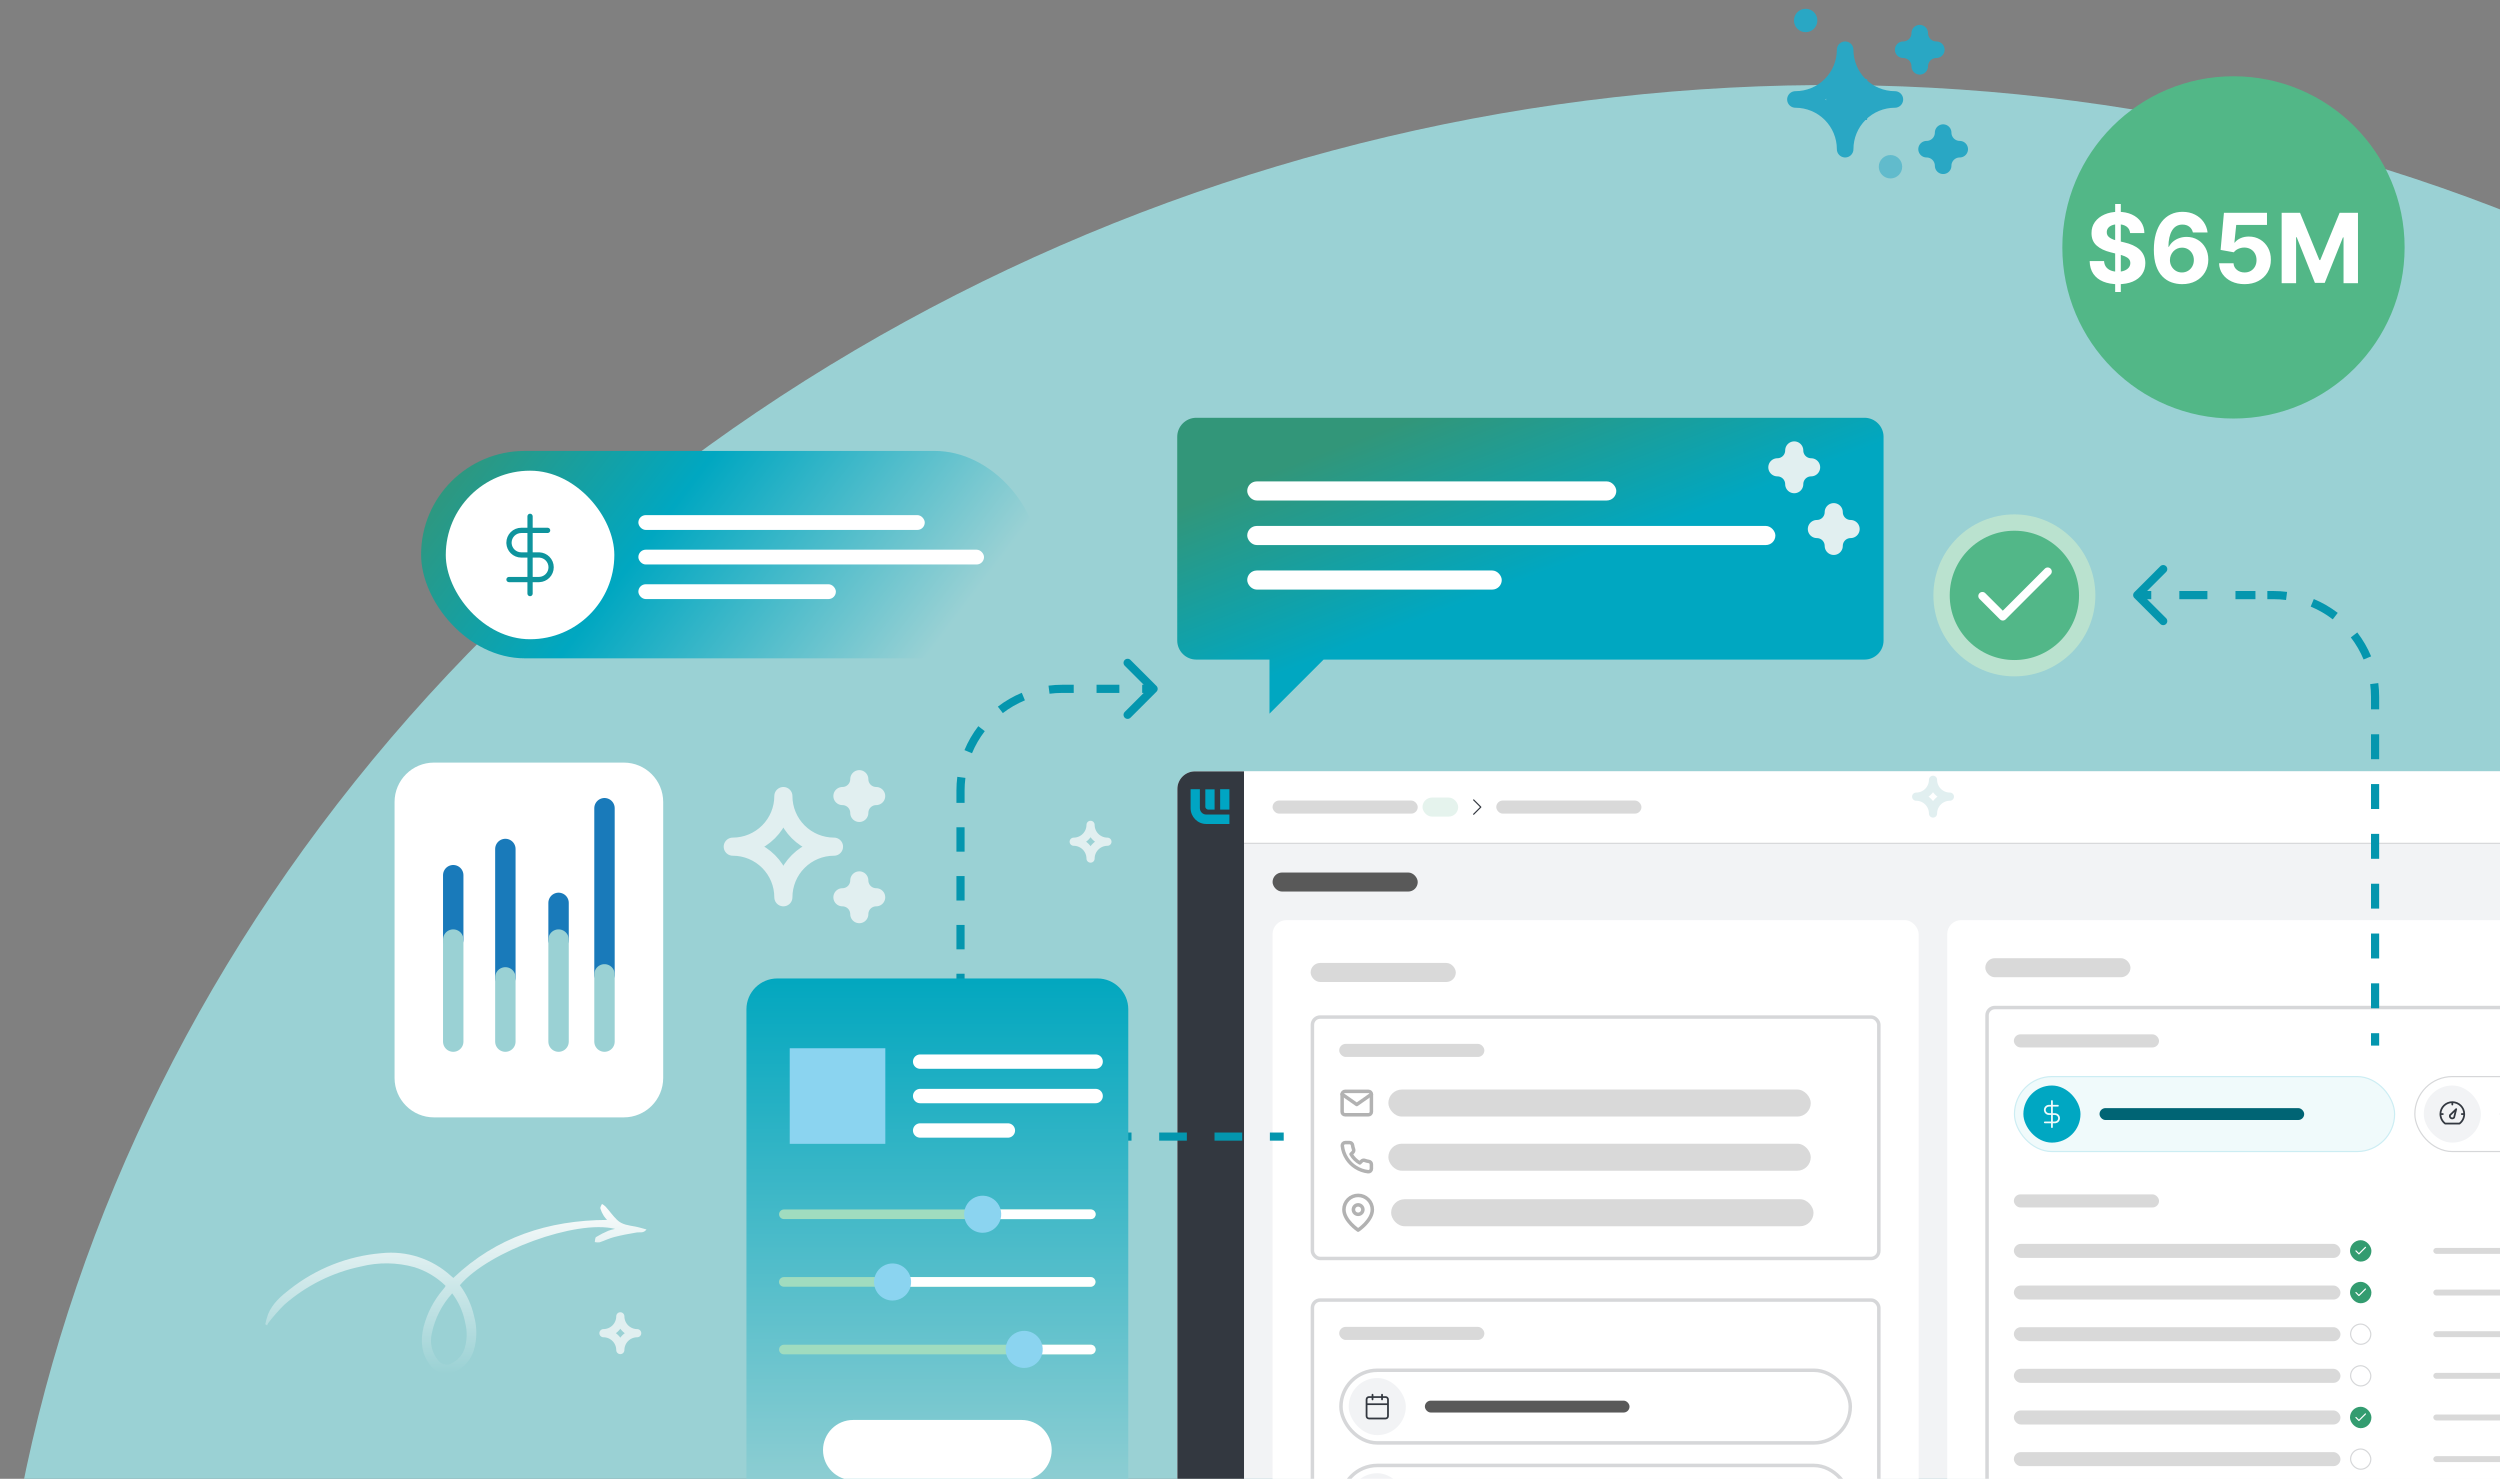 <svg width="754" height="446" viewBox="0 0 754 446" fill="none" xmlns="http://www.w3.org/2000/svg">
<rect x="0" y="0" width="754" height="446" fill="#808080" stroke="none"/>
<g clip-path="url(#clip0_235_2383)">
<ellipse cx="531.815" cy="521.239" rx="536.336" ry="493.214" transform="rotate(-13.276 531.815 521.239)" fill="#9AD1D4"/>
<g clip-path="url(#clip1_235_2383)">
<rect x="355.098" y="232.65" width="516.765" height="322.978" rx="5.295" fill="#F2F3F5"/>
<rect width="20.096" height="326.949" transform="translate(355.098 232.649)" fill="#333840"/>
<g clip-path="url(#clip2_235_2383)">
<path d="M363.525 243.367V238.056H366.32V244.174H364.819H364.382C363.988 244.169 363.525 243.773 363.525 243.367Z" fill="#00A5C3"/>
<path d="M370.792 238.013H367.997V244.169H370.792V238.013Z" fill="#00A5C3"/>
<path d="M368.998 248.51H367.997H363.77C361.193 248.51 359.085 246.358 359.085 243.741V238.013H361.88V243.73C361.88 244.787 362.737 245.665 363.781 245.665H364.819H367.965H370.792V248.51H368.998Z" fill="#00A5C3"/>
</g>
<rect x="383.807" y="263.152" width="43.782" height="5.742" rx="2.871" fill="#595959"/>
<rect x="383.807" y="277.507" width="194.864" height="423.263" rx="4.215" fill="white"/>
<rect x="395.291" y="290.426" width="43.782" height="5.742" rx="2.871" fill="#D9D9D9"/>
<rect x="395.82" y="306.745" width="170.837" height="72.811" rx="2.341" fill="white"/>
<rect x="395.82" y="306.745" width="170.837" height="72.811" rx="2.341" stroke="#D6D7D9" stroke-width="1.059"/>
<rect x="403.903" y="314.829" width="43.782" height="3.948" rx="1.974" fill="#D9D9D9"/>
<g clip-path="url(#clip3_235_2383)">
<path d="M405.668 329.154H412.728C413.213 329.154 413.61 329.551 413.61 330.036V335.331C413.61 335.816 413.213 336.213 412.728 336.213H405.668C405.183 336.213 404.786 335.816 404.786 335.331V330.036C404.786 329.551 405.183 329.154 405.668 329.154Z" stroke="#B2B2B2" stroke-width="1.059" stroke-linecap="round" stroke-linejoin="round"/>
<path d="M413.61 330.033L409.198 333.121L404.786 330.033" stroke="#B2B2B2" stroke-width="1.059" stroke-linecap="round" stroke-linejoin="round"/>
</g>
<rect x="418.729" y="328.609" width="127.397" height="8.148" rx="4.074" fill="#D9D9D9"/>
<g clip-path="url(#clip4_235_2383)">
<path d="M413.61 351.185V352.509C413.61 352.632 413.585 352.754 413.536 352.866C413.486 352.979 413.414 353.08 413.324 353.163C413.233 353.246 413.126 353.309 413.01 353.349C412.893 353.388 412.77 353.403 412.648 353.392C411.29 353.244 409.986 352.78 408.84 352.037C407.774 351.36 406.87 350.456 406.192 349.39C405.447 348.239 404.983 346.928 404.838 345.564C404.827 345.442 404.841 345.319 404.881 345.203C404.92 345.087 404.982 344.98 405.065 344.89C405.148 344.799 405.248 344.727 405.36 344.678C405.472 344.628 405.593 344.602 405.716 344.602H407.04C407.254 344.6 407.461 344.676 407.624 344.816C407.786 344.955 407.892 345.149 407.922 345.361C407.978 345.785 408.082 346.201 408.231 346.601C408.29 346.759 408.303 346.931 408.268 347.096C408.233 347.261 408.151 347.412 408.032 347.532L407.472 348.092C408.1 349.197 409.015 350.112 410.119 350.74L410.68 350.179C410.8 350.061 410.951 349.979 411.116 349.944C411.281 349.909 411.453 349.922 411.611 349.981C412.011 350.13 412.427 350.234 412.851 350.29C413.065 350.32 413.261 350.428 413.401 350.593C413.541 350.758 413.615 350.969 413.61 351.185Z" stroke="#B2B2B2" stroke-width="1.059" stroke-linecap="round" stroke-linejoin="round"/>
</g>
<rect x="418.729" y="344.941" width="127.397" height="8.148" rx="4.074" fill="#D9D9D9"/>
<g clip-path="url(#clip5_235_2383)">
<path d="M413.896 364.812C413.896 368.143 409.613 370.998 409.613 370.998C409.613 370.998 405.33 368.143 405.33 364.812C405.33 363.676 405.782 362.586 406.585 361.783C407.388 360.98 408.478 360.529 409.613 360.529C410.749 360.529 411.839 360.98 412.642 361.783C413.445 362.586 413.896 363.676 413.896 364.812Z" stroke="#B2B2B2" stroke-width="1.071" stroke-linecap="round" stroke-linejoin="round"/>
<path d="M409.614 366.238C410.402 366.238 411.041 365.599 411.041 364.811C411.041 364.022 410.402 363.383 409.614 363.383C408.825 363.383 408.186 364.022 408.186 364.811C408.186 365.599 408.825 366.238 409.614 366.238Z" stroke="#B2B2B2" stroke-width="1.071" stroke-linecap="round" stroke-linejoin="round"/>
</g>
<rect x="419.56" y="361.688" width="127.397" height="8.148" rx="4.074" fill="#D9D9D9"/>
<rect x="395.82" y="392.099" width="170.837" height="296.658" rx="2.341" fill="white"/>
<rect x="395.82" y="392.099" width="170.837" height="296.658" rx="2.341" stroke="#D6D7D9" stroke-width="1.059"/>
<rect x="403.903" y="400.182" width="43.782" height="3.948" rx="1.974" fill="#D9D9D9"/>
<rect x="404.433" y="413.272" width="153.612" height="21.908" rx="10.954" stroke="#D6D7D9" stroke-width="1.059"/>
<rect x="406.774" y="415.613" width="17.226" height="17.226" rx="8.613" fill="#F2F3F5"/>
<g clip-path="url(#clip6_235_2383)">
<path d="M416.823 420.368C416.971 420.368 417.092 420.489 417.092 420.637V421.086H417.9C418.445 421.086 418.886 421.528 418.886 422.073V427.097C418.886 427.642 418.444 428.083 417.9 428.084H412.875C412.331 428.084 411.889 427.642 411.888 427.097V422.073C411.888 421.528 412.33 421.086 412.875 421.086H413.682V420.637C413.682 420.489 413.803 420.368 413.952 420.368C414.1 420.368 414.221 420.489 414.221 420.637V421.086H416.553V420.637C416.553 420.489 416.674 420.368 416.823 420.368ZM412.427 423.778V427.097C412.428 427.345 412.628 427.546 412.875 427.546H417.9C418.147 427.545 418.348 427.345 418.348 427.097V423.778H412.427ZM412.875 421.625C412.628 421.625 412.427 421.825 412.427 422.073V423.239H418.348V422.073C418.348 421.825 418.147 421.625 417.9 421.625H417.092V422.073C417.092 422.221 416.971 422.342 416.823 422.343C416.674 422.343 416.553 422.222 416.553 422.073V421.625H414.221V422.073C414.221 422.222 414.1 422.343 413.952 422.343C413.803 422.343 413.682 422.221 413.682 422.073V421.625H412.875Z" fill="#333840"/>
</g>
<rect x="429.742" y="422.432" width="61.725" height="3.589" rx="1.794" fill="#595959"/>
<rect x="404.433" y="441.981" width="153.612" height="21.908" rx="10.954" stroke="#D6D7D9" stroke-width="1.059"/>
<rect x="406.774" y="444.322" width="17.226" height="17.226" rx="8.613" fill="#F2F3F5"/>
<rect x="587.283" y="277.507" width="275.967" height="538.507" rx="4.215" fill="white"/>
<rect x="598.767" y="288.99" width="43.782" height="5.742" rx="2.871" fill="#D9D9D9"/>
<rect x="599.296" y="303.874" width="251.941" height="258.759" rx="2.341" fill="white"/>
<rect x="599.296" y="303.874" width="251.941" height="258.759" rx="2.341" stroke="#D6D7D9" stroke-width="1.059"/>
<rect x="607.38" y="311.958" width="43.782" height="3.948" rx="1.974" fill="#D9D9D9"/>
<rect x="607.559" y="324.697" width="114.657" height="22.608" rx="11.304" fill="#F0FAFB"/>
<rect x="607.559" y="324.697" width="114.657" height="22.608" rx="11.304" stroke="#CCEDF3" stroke-width="0.359"/>
<rect x="610.25" y="327.389" width="17.226" height="17.226" rx="8.613" fill="#00A7C2"/>
<g clip-path="url(#clip7_235_2383)">
<path d="M618.863 331.785C619.011 331.785 619.132 331.906 619.132 332.054V333.22H620.658L620.712 333.226C620.835 333.252 620.927 333.36 620.927 333.49C620.927 333.62 620.835 333.728 620.712 333.754L620.658 333.759H619.132V335.733H619.761L619.912 335.74C620.261 335.775 620.589 335.929 620.839 336.179C621.125 336.465 621.286 336.854 621.286 337.258C621.285 337.663 621.125 338.051 620.839 338.337C620.589 338.587 620.261 338.741 619.912 338.776L619.761 338.783H619.132V339.95C619.132 340.098 619.011 340.218 618.863 340.218C618.715 340.218 618.594 340.098 618.593 339.95V338.783H616.71C616.562 338.783 616.441 338.663 616.441 338.514C616.441 338.366 616.562 338.245 616.71 338.245H618.593V336.271H617.966C617.562 336.271 617.174 336.11 616.888 335.825C616.638 335.575 616.484 335.246 616.449 334.897L616.441 334.746C616.441 334.341 616.602 333.954 616.888 333.668C617.174 333.382 617.562 333.22 617.966 333.22H618.593V332.054C618.593 331.906 618.714 331.785 618.863 331.785ZM619.132 338.245H619.761L619.858 338.24C620.084 338.217 620.297 338.118 620.458 337.956C620.643 337.771 620.747 337.52 620.748 337.258C620.748 336.997 620.643 336.745 620.458 336.56C620.297 336.398 620.084 336.298 619.858 336.276L619.761 336.271H619.132V338.245ZM617.966 333.759C617.705 333.759 617.454 333.863 617.269 334.048C617.084 334.233 616.98 334.484 616.98 334.746L616.985 334.843C617.007 335.069 617.107 335.282 617.269 335.444C617.454 335.629 617.705 335.733 617.966 335.733H618.593V333.759H617.966Z" fill="#F0FAFB"/>
</g>
<rect x="633.218" y="334.207" width="61.725" height="3.589" rx="1.794" fill="#006474"/>
<rect x="728.317" y="324.697" width="114.657" height="22.608" rx="11.304" stroke="#D6D7D9" stroke-width="0.359"/>
<rect x="731.009" y="327.389" width="17.226" height="17.226" rx="8.613" fill="#F2F3F5"/>
<g clip-path="url(#clip8_235_2383)">
<path d="M736.033 336.002C736.033 334.02 737.639 332.413 739.621 332.413M736.033 336.002C736.033 337.176 736.597 338.218 737.468 338.873H741.775C742.646 338.218 743.21 337.176 743.21 336.002M736.033 336.002H736.75M739.621 332.413C741.603 332.413 743.21 334.02 743.21 336.002M739.621 332.413V333.131M743.21 336.002H742.492M740.787 334.521L740.153 337.054L740.067 337.13C739.551 337.587 738.75 337.124 738.888 336.449L738.911 336.337L740.787 334.521Z" stroke="#333840" stroke-width="0.538" stroke-linecap="round" stroke-linejoin="round"/>
</g>
<rect x="753.976" y="334.207" width="55.983" height="3.589" rx="1.794" fill="#595959"/>
<rect x="607.38" y="360.225" width="43.782" height="3.948" rx="1.974" fill="#D9D9D9"/>
<rect x="607.38" y="375.153" width="98.508" height="4.236" rx="2.118" fill="#D9D9D9"/>
<rect x="708.759" y="374.041" width="6.46" height="6.46" rx="3.23" fill="#339C70"/>
<path fill-rule="evenodd" clip-rule="evenodd" d="M713.551 376.068C713.621 376.138 713.621 376.251 713.551 376.321L711.577 378.295C711.544 378.329 711.498 378.348 711.45 378.348C711.403 378.348 711.357 378.329 711.323 378.295L710.426 377.398C710.356 377.328 710.356 377.214 710.426 377.144C710.496 377.074 710.61 377.074 710.68 377.144L711.45 377.914L713.297 376.068C713.367 375.997 713.481 375.997 713.551 376.068Z" fill="white"/>
<rect x="607.38" y="387.713" width="98.508" height="4.236" rx="2.118" fill="#D9D9D9"/>
<rect x="708.759" y="386.601" width="6.46" height="6.46" rx="3.23" fill="#339C70"/>
<path fill-rule="evenodd" clip-rule="evenodd" d="M713.551 388.628C713.621 388.698 713.621 388.811 713.551 388.882L711.577 390.855C711.544 390.889 711.498 390.908 711.45 390.908C711.403 390.908 711.357 390.889 711.323 390.855L710.426 389.958C710.356 389.888 710.356 389.774 710.426 389.704C710.496 389.634 710.61 389.634 710.68 389.704L711.45 390.475L713.297 388.628C713.367 388.558 713.481 388.558 713.551 388.628Z" fill="white"/>
<rect x="607.38" y="400.274" width="98.508" height="4.236" rx="2.118" fill="#D9D9D9"/>
<rect x="708.938" y="399.341" width="6.101" height="6.101" rx="3.05" stroke="#D6D7D9" stroke-width="0.359"/>
<rect x="607.38" y="412.834" width="98.508" height="4.236" rx="2.118" fill="#D9D9D9"/>
<rect x="708.938" y="411.901" width="6.101" height="6.101" rx="3.05" stroke="#D6D7D9" stroke-width="0.359"/>
<rect x="607.38" y="425.394" width="98.508" height="4.236" rx="2.118" fill="#D9D9D9"/>
<rect x="708.759" y="424.282" width="6.46" height="6.46" rx="3.23" fill="#339C70"/>
<path fill-rule="evenodd" clip-rule="evenodd" d="M713.551 426.309C713.621 426.379 713.621 426.492 713.551 426.562L711.577 428.536C711.544 428.57 711.498 428.589 711.45 428.589C711.403 428.589 711.357 428.57 711.323 428.536L710.426 427.639C710.356 427.569 710.356 427.455 710.426 427.385C710.496 427.315 710.61 427.315 710.68 427.385L711.45 428.155L713.297 426.309C713.367 426.239 713.481 426.239 713.551 426.309Z" fill="white"/>
<rect x="607.38" y="437.954" width="98.508" height="4.236" rx="2.118" fill="#D9D9D9"/>
<rect x="708.938" y="437.022" width="6.101" height="6.101" rx="3.05" stroke="#D6D7D9" stroke-width="0.359"/>
<rect x="733.88" y="376.374" width="98.508" height="1.794" rx="0.897" fill="#D9D9D9"/>
<rect x="733.88" y="388.934" width="98.508" height="1.794" rx="0.897" fill="#D9D9D9"/>
<rect x="733.88" y="401.494" width="98.508" height="1.794" rx="0.897" fill="#D9D9D9"/>
<rect x="733.88" y="414.055" width="98.508" height="1.794" rx="0.897" fill="#D9D9D9"/>
<rect x="733.88" y="426.615" width="98.508" height="1.794" rx="0.897" fill="#D9D9D9"/>
<rect x="733.88" y="439.175" width="98.508" height="1.794" rx="0.897" fill="#D9D9D9"/>
<rect width="496.669" height="21.532" transform="translate(375.194 232.649)" fill="white"/>
<rect x="383.807" y="241.441" width="43.782" height="3.948" rx="1.974" fill="#D9D9D9"/>
<rect x="429.024" y="240.544" width="10.766" height="5.742" rx="2.871" fill="#E5F3ED"/>
<path d="M444.329 241.134C444.399 241.064 444.513 241.064 444.582 241.134L446.736 243.287C446.806 243.357 446.805 243.471 446.736 243.541L444.582 245.694L444.523 245.734C444.458 245.76 444.381 245.747 444.329 245.694C444.276 245.642 444.263 245.565 444.289 245.5L444.329 245.441L446.355 243.414L444.329 241.388C444.259 241.318 444.259 241.204 444.329 241.134Z" fill="#333840"/>
<rect x="451.274" y="241.441" width="43.782" height="3.948" rx="1.974" fill="#D9D9D9"/>
<rect width="496.669" height="0.359" transform="translate(375.194 254.181)" fill="#D6D7D9"/>
</g>
<path d="M562.325 126C565.505 126 568.082 128.578 568.082 131.758V193.173C568.082 196.352 565.505 198.93 562.325 198.93H399.193L382.879 215.244V198.93H360.808C357.629 198.93 355.051 196.352 355.051 193.172V131.758C355.051 128.578 357.629 126 360.808 126H562.325Z" fill="url(#paint0_linear_235_2383)"/>
<rect x="376.161" y="145.193" width="111.314" height="5.758" rx="2.879" fill="white"/>
<rect x="376.161" y="158.628" width="159.294" height="5.758" rx="2.879" fill="white"/>
<rect x="376.161" y="172.062" width="76.768" height="5.758" rx="2.879" fill="white"/>
<path d="M547.967 159.557C549.316 159.557 550.611 160.093 551.565 161.047C552.519 162.001 553.055 163.296 553.055 164.645C553.055 163.296 553.591 162.001 554.546 161.047C555.5 160.093 556.794 159.557 558.144 159.557C556.794 159.557 555.5 159.021 554.546 158.066C553.591 157.112 553.055 155.818 553.055 154.468C553.055 155.818 552.519 157.112 551.565 158.066C550.611 159.021 549.316 159.557 547.967 159.557ZM536.052 140.94C537.402 140.94 538.696 141.476 539.651 142.431C540.605 143.385 541.141 144.679 541.141 146.029C541.141 144.679 541.677 143.385 542.631 142.431C543.586 141.476 544.88 140.94 546.229 140.94C544.88 140.94 543.586 140.404 542.631 139.45C541.677 138.496 541.141 137.201 541.141 135.852C541.141 137.201 540.605 138.496 539.651 139.45C538.696 140.404 537.402 140.94 536.052 140.94Z" stroke="#E1EFF0" stroke-width="5.466" stroke-linecap="round" stroke-linejoin="round"/>
<path d="M348.795 208.623C349.276 208.142 349.276 207.362 348.795 206.881L340.959 199.045C340.478 198.564 339.698 198.564 339.217 199.045C338.737 199.526 338.737 200.306 339.217 200.787L346.183 207.752L339.217 214.717C338.737 215.198 338.737 215.978 339.217 216.459C339.698 216.94 340.478 216.94 340.959 216.459L348.795 208.623ZM347.924 207.752L347.924 206.521L344.483 206.521V207.752L344.483 208.983L347.924 208.983L347.924 207.752ZM337.601 207.752V206.521L330.719 206.521L330.719 207.752L330.719 208.983L337.601 208.983L337.601 207.752ZM323.837 207.752V206.521L320.396 206.521L320.396 207.752V208.983L323.837 208.983L323.837 207.752ZM320.396 207.752L320.396 206.521C318.983 206.521 317.592 206.612 316.226 206.791L316.385 208.012L316.545 209.233C317.805 209.068 319.09 208.983 320.396 208.983V207.752ZM308.642 210.082L308.17 208.945C305.573 210.022 303.149 211.431 300.952 213.12L301.702 214.096L302.452 215.072C304.481 213.514 306.718 212.213 309.113 211.219L308.642 210.082ZM296.033 219.765L295.057 219.015C293.368 221.212 291.959 223.636 290.882 226.233L292.019 226.705L293.156 227.177C294.15 224.781 295.45 222.544 297.009 220.515L296.033 219.765ZM289.948 234.449L288.727 234.289C288.549 235.655 288.458 237.047 288.458 238.459H289.689H290.92C290.92 237.153 291.005 235.868 291.169 234.608L289.948 234.449ZM289.689 238.459H288.458V242.141H289.689H290.92V238.459H289.689ZM289.689 249.504H288.458V256.867H289.689H290.92V249.504H289.689ZM289.689 264.23H288.458V271.593H289.689H290.92V264.23H289.689ZM289.689 278.956H288.458V286.319H289.689H290.92V278.956H289.689ZM289.689 293.682H288.458V301.045H289.689H290.92V293.682H289.689ZM289.689 308.408H288.458V312.09H289.689H290.92V308.408H289.689ZM289.689 312.09H288.458C288.458 313.503 288.549 314.894 288.727 316.26L289.948 316.1L291.169 315.941C291.005 314.681 290.92 313.396 290.92 312.09H289.689ZM292.019 323.844L290.882 324.316C291.959 326.913 293.368 329.337 295.057 331.534L296.033 330.784L297.009 330.034C295.45 328.005 294.15 325.768 293.156 323.373L292.019 323.844ZM301.702 336.453L300.952 337.429C303.149 339.118 305.573 340.527 308.17 341.604L308.642 340.467L309.113 339.33C306.718 338.336 304.481 337.036 302.452 335.477L301.702 336.453ZM316.385 342.538L316.226 343.759C317.591 343.937 318.983 344.028 320.396 344.028V342.797V341.566C319.09 341.566 317.805 341.481 316.545 341.317L316.385 342.538ZM320.396 342.797V344.028H324.569V342.797V341.566H320.396V342.797ZM332.916 342.797V344.028H341.263V342.797V341.566H332.916V342.797ZM349.61 342.797V344.028H357.956V342.797V341.566H349.61V342.797ZM366.303 342.797V344.028H374.65V342.797V341.566H366.303V342.797ZM382.996 342.797V344.028H387.17V342.797V341.566H382.996V342.797Z" fill="#0496AE"/>
<g clip-path="url(#clip9_235_2383)">
<path d="M330.993 295.105H234.421C229.286 295.105 225.124 299.268 225.124 304.403V451.954C225.124 457.089 229.286 461.251 234.421 461.251H330.993C336.128 461.251 340.29 457.089 340.29 451.954V304.403C340.29 299.268 336.128 295.105 330.993 295.105Z" fill="url(#paint1_linear_235_2383)"/>
<path d="M236.398 405.574H328.998C329.382 405.574 329.751 405.727 330.022 405.999C330.294 406.27 330.447 406.639 330.447 407.023C330.447 407.407 330.294 407.775 330.022 408.047C329.751 408.319 329.382 408.471 328.998 408.471H236.398C236.207 408.469 236.017 408.429 235.841 408.353C235.665 408.277 235.506 408.167 235.373 408.029C235.24 407.891 235.135 407.728 235.066 407.549C234.996 407.37 234.963 407.18 234.967 406.988C234.976 406.613 235.13 406.256 235.397 405.992C235.664 405.729 236.023 405.579 236.398 405.574Z" fill="#A0DCBF"/>
<path d="M308.886 408.471H328.998C329.383 408.471 329.751 408.319 330.023 408.047C330.294 407.775 330.447 407.407 330.447 407.023C330.447 406.639 330.294 406.27 330.023 405.999C329.751 405.727 329.383 405.574 328.998 405.574H308.886V408.471Z" fill="white"/>
<path d="M303.3 406.987C303.299 405.879 303.626 404.797 304.24 403.875C304.854 402.954 305.727 402.236 306.75 401.811C307.772 401.387 308.898 401.275 309.984 401.491C311.07 401.707 312.067 402.239 312.85 403.022C313.633 403.805 314.166 404.803 314.381 405.889C314.597 406.975 314.485 408.1 314.061 409.123C313.636 410.145 312.918 411.019 311.997 411.633C311.076 412.247 309.993 412.574 308.886 412.572C307.404 412.572 305.984 411.983 304.936 410.936C303.889 409.889 303.3 408.468 303.3 406.987Z" fill="#8BD4F0"/>
<path d="M236.399 385.173H328.999C329.383 385.173 329.751 385.326 330.023 385.597C330.295 385.869 330.447 386.237 330.447 386.621C330.447 387.006 330.295 387.376 330.023 387.649C329.752 387.922 329.384 388.076 328.999 388.078H236.399C236.014 388.076 235.645 387.922 235.374 387.649C235.103 387.376 234.95 387.006 234.95 386.621C234.95 386.237 235.103 385.869 235.375 385.597C235.646 385.326 236.015 385.173 236.399 385.173Z" fill="#A0DCBF"/>
<path d="M269.19 388.078H329.033C329.399 388.05 329.741 387.885 329.99 387.615C330.239 387.346 330.378 386.993 330.378 386.626C330.378 386.259 330.239 385.905 329.99 385.636C329.741 385.367 329.399 385.201 329.033 385.173H269.19V388.078Z" fill="white"/>
<path d="M263.605 386.621C263.61 385.516 263.943 384.436 264.561 383.52C265.179 382.603 266.055 381.89 267.078 381.471C268.101 381.052 269.226 380.945 270.309 381.165C271.393 381.384 272.387 381.92 273.167 382.704C273.946 383.488 274.476 384.486 274.688 385.571C274.901 386.656 274.788 387.779 274.362 388.8C273.937 389.82 273.218 390.692 272.298 391.304C271.377 391.917 270.296 392.243 269.19 392.241C268.454 392.241 267.725 392.096 267.045 391.813C266.365 391.53 265.748 391.115 265.229 390.593C264.709 390.071 264.299 389.451 264.02 388.769C263.741 388.088 263.6 387.358 263.605 386.621Z" fill="#8BD4F0"/>
<path d="M236.399 364.784H328.999C329.381 364.784 329.749 364.936 330.02 365.206C330.291 365.475 330.445 365.841 330.447 366.224C330.447 366.608 330.295 366.977 330.023 367.248C329.751 367.52 329.383 367.672 328.999 367.672H236.399C236.018 367.668 235.654 367.513 235.386 367.242C235.118 366.971 234.968 366.605 234.968 366.224C234.97 365.844 235.121 365.481 235.389 365.212C235.657 364.942 236.019 364.789 236.399 364.784Z" fill="#A0DCBF"/>
<path d="M296.371 367.681H328.998C329.382 367.681 329.75 367.529 330.022 367.257C330.294 366.985 330.446 366.617 330.446 366.233C330.446 365.849 330.294 365.48 330.022 365.209C329.75 364.937 329.382 364.784 328.998 364.784H296.371V367.681Z" fill="white"/>
<path d="M290.777 366.224C290.776 365.117 291.102 364.034 291.716 363.113C292.33 362.192 293.203 361.474 294.225 361.049C295.247 360.625 296.372 360.513 297.457 360.727C298.543 360.942 299.541 361.474 300.324 362.256C301.107 363.038 301.641 364.035 301.857 365.12C302.074 366.206 301.964 367.331 301.54 368.354C301.117 369.376 300.4 370.251 299.48 370.866C298.56 371.481 297.478 371.809 296.371 371.809C294.889 371.809 293.468 371.221 292.419 370.174C291.37 369.126 290.78 367.706 290.777 366.224Z" fill="#8BD4F0"/>
<path d="M308.114 428.259H257.3C252.285 428.259 248.22 432.325 248.22 437.34C248.22 442.355 252.285 446.42 257.3 446.42H308.114C313.129 446.42 317.195 442.355 317.195 437.34C317.195 432.325 313.129 428.259 308.114 428.259Z" fill="white"/>
<path d="M277.516 320.187H330.447" stroke="white" stroke-width="4.336" stroke-linecap="round" stroke-linejoin="round"/>
<path d="M277.516 330.568H330.447" stroke="white" stroke-width="4.336" stroke-linecap="round" stroke-linejoin="round"/>
<path d="M277.516 340.958H303.977" stroke="white" stroke-width="4.336" stroke-linecap="round" stroke-linejoin="round"/>
<path d="M267.014 316.153H238.185V344.981H267.014V316.153Z" fill="#8BD4F0"/>
</g>
<path d="M643.716 178.608C643.235 179.089 643.235 179.868 643.716 180.349L651.552 188.185C652.033 188.666 652.813 188.666 653.294 188.185C653.774 187.704 653.774 186.925 653.294 186.444L646.328 179.478L653.294 172.513C653.774 172.032 653.774 171.252 653.294 170.772C652.813 170.291 652.033 170.291 651.552 170.772L643.716 178.608ZM678.45 179.478L678.45 178.247L678.45 179.478ZM644.587 179.478L644.587 180.71L648.82 180.71L648.82 179.478L648.82 178.247L644.587 178.247L644.587 179.478ZM657.286 179.478L657.286 180.71L665.752 180.71L665.752 179.478L665.752 178.247L657.286 178.247L657.286 179.478ZM674.217 179.478L674.217 180.71L678.45 180.71L678.45 179.478L678.45 178.247L674.217 178.247L674.217 179.478ZM678.45 179.478V180.71L680.242 180.71V179.478L680.242 178.247L678.45 178.247V179.478ZM683.827 179.478L683.827 180.71L685.619 180.71V179.478L685.619 178.247L683.827 178.247V179.478ZM685.619 179.478V180.71C686.925 180.71 688.21 180.794 689.47 180.959L689.629 179.738L689.789 178.517C688.423 178.339 687.032 178.247 685.619 178.247L685.619 179.478ZM697.373 181.808L696.902 182.946C699.297 183.939 701.534 185.24 703.563 186.799L704.313 185.822L705.063 184.846C702.866 183.158 700.442 181.748 697.845 180.671L697.373 181.808ZM709.982 191.492L709.006 192.242C710.565 194.27 711.865 196.507 712.859 198.903L713.996 198.431L715.133 197.96C714.056 195.362 712.647 192.939 710.958 190.741L709.982 191.492ZM716.067 206.175L714.846 206.334C715.01 207.594 715.095 208.88 715.095 210.186H716.326H717.557C717.557 208.773 717.466 207.381 717.288 206.016L716.067 206.175ZM716.326 210.186H715.095V213.942H716.326H717.557V210.186H716.326ZM716.326 221.454H715.095V228.967H716.326H717.557V221.454H716.326ZM716.326 236.479H715.095V243.992H716.326H717.557V236.479H716.326ZM716.326 251.504H715.095V259.017H716.326H717.557V251.504H716.326ZM716.326 266.529H715.095V274.042H716.326H717.557V266.529H716.326ZM716.326 281.554H715.095V289.067H716.326H717.557V281.554H716.326ZM716.326 296.579H715.095V304.092H716.326H717.557V296.579H716.326ZM716.326 311.604H715.095V315.361H716.326H717.557V311.604H716.326Z" fill="#0496AE"/>
<path d="M254.075 270.619C255.424 270.619 256.719 271.155 257.673 272.11C258.627 273.064 259.163 274.358 259.163 275.708C259.163 274.358 259.7 273.064 260.654 272.11C261.608 271.155 262.902 270.619 264.252 270.619C262.902 270.619 261.608 270.083 260.654 269.129C259.7 268.175 259.163 266.88 259.163 265.531C259.163 266.88 258.627 268.175 257.673 269.129C256.719 270.083 255.424 270.619 254.075 270.619ZM254.075 240.088C255.424 240.088 256.719 240.625 257.673 241.579C258.627 242.533 259.163 243.827 259.163 245.177C259.163 243.827 259.7 242.533 260.654 241.579C261.608 240.625 262.902 240.088 264.252 240.088C262.902 240.088 261.608 239.552 260.654 238.598C259.7 237.644 259.163 236.35 259.163 235C259.163 236.35 258.627 237.644 257.673 238.598C256.719 239.552 255.424 240.088 254.075 240.088ZM236.265 270.619C236.265 266.571 237.874 262.688 240.736 259.825C243.599 256.962 247.482 255.354 251.531 255.354C247.482 255.354 243.599 253.746 240.736 250.883C237.874 248.02 236.265 244.137 236.265 240.088C236.265 244.137 234.657 248.02 231.794 250.883C228.931 253.746 225.049 255.354 221 255.354C225.049 255.354 228.931 256.962 231.794 259.825C234.657 262.688 236.265 266.571 236.265 270.619Z" stroke="#E1EFF0" stroke-width="5.466" stroke-linecap="round" stroke-linejoin="round"/>
<path d="M323.824 253.861C325.174 253.861 326.468 254.397 327.422 255.351C328.376 256.305 328.912 257.6 328.912 258.949C328.912 257.6 329.449 256.305 330.403 255.351C331.357 254.397 332.651 253.861 334.001 253.861C332.651 253.861 331.357 253.325 330.403 252.37C329.449 251.416 328.912 250.122 328.912 248.772C328.912 250.122 328.376 251.416 327.422 252.37C326.468 253.325 325.174 253.861 323.824 253.861Z" stroke="#E1EFF0" stroke-width="2.463" stroke-linecap="round" stroke-linejoin="round"/>
<path d="M577.912 240.27C579.261 240.27 580.555 240.806 581.51 241.761C582.464 242.715 583 244.009 583 245.359C583 244.009 583.536 242.715 584.49 241.761C585.445 240.806 586.739 240.27 588.089 240.27C586.739 240.27 585.445 239.734 584.49 238.78C583.536 237.826 583 236.531 583 235.182C583 236.531 582.464 237.826 581.51 238.78C580.555 239.734 579.261 240.27 577.912 240.27Z" stroke="#E1EFF0" stroke-width="2.463" stroke-linecap="round" stroke-linejoin="round"/>
<circle cx="607.54" cy="179.567" r="21.963" fill="#52B788" stroke="#BAE2CF" stroke-width="4.925"/>
<path fill-rule="evenodd" clip-rule="evenodd" d="M618.462 171.509C618.943 171.99 618.943 172.77 618.462 173.25L604.917 186.795C604.686 187.026 604.373 187.155 604.047 187.155C603.72 187.155 603.407 187.026 603.176 186.795L597.019 180.638C596.538 180.157 596.538 179.378 597.019 178.897C597.5 178.416 598.28 178.416 598.761 178.897L604.047 184.183L616.72 171.509C617.201 171.028 617.981 171.028 618.462 171.509Z" fill="white"/>
<circle cx="673.616" cy="74.616" r="51.616" fill="#52B787"/>
<path d="M637.933 88.066V61.523H639.633V88.066H637.933ZM642.443 70.285C642.36 69.448 642.004 68.799 641.375 68.335C640.746 67.872 639.892 67.641 638.814 67.641C638.081 67.641 637.463 67.744 636.958 67.952C636.454 68.152 636.066 68.432 635.797 68.791C635.534 69.151 635.403 69.559 635.403 70.015C635.389 70.395 635.469 70.727 635.641 71.01C635.821 71.294 636.066 71.539 636.378 71.746C636.689 71.947 637.048 72.123 637.456 72.275C637.864 72.42 638.299 72.545 638.762 72.648L640.67 73.105C641.596 73.312 642.446 73.588 643.221 73.934C643.995 74.28 644.665 74.705 645.232 75.209C645.799 75.714 646.238 76.308 646.549 76.993C646.867 77.677 647.029 78.462 647.036 79.346C647.029 80.646 646.697 81.772 646.041 82.726C645.391 83.673 644.451 84.409 643.221 84.935C641.997 85.453 640.521 85.712 638.793 85.712C637.079 85.712 635.586 85.45 634.314 84.924C633.049 84.399 632.061 83.621 631.349 82.591C630.644 81.555 630.274 80.272 630.24 78.745H634.584C634.632 79.457 634.836 80.051 635.196 80.528C635.562 80.998 636.049 81.354 636.657 81.596C637.273 81.831 637.967 81.949 638.741 81.949C639.502 81.949 640.162 81.838 640.722 81.617C641.289 81.396 641.728 81.088 642.039 80.694C642.35 80.3 642.505 79.847 642.505 79.336C642.505 78.859 642.363 78.458 642.08 78.133C641.804 77.808 641.396 77.532 640.857 77.304C640.324 77.076 639.671 76.868 638.897 76.682L636.585 76.101C634.795 75.666 633.381 74.985 632.344 74.059C631.308 73.132 630.793 71.885 630.799 70.316C630.793 69.03 631.135 67.907 631.826 66.946C632.524 65.985 633.481 65.235 634.698 64.696C635.914 64.157 637.297 63.887 638.845 63.887C640.421 63.887 641.797 64.157 642.972 64.696C644.154 65.235 645.073 65.985 645.73 66.946C646.386 67.907 646.725 69.02 646.746 70.285H642.443ZM658.081 85.702C656.989 85.695 655.934 85.512 654.918 85.153C653.909 84.793 653.004 84.209 652.202 83.4C651.4 82.591 650.764 81.52 650.294 80.186C649.831 78.852 649.6 77.214 649.6 75.272C649.606 73.488 649.81 71.895 650.211 70.492C650.619 69.082 651.2 67.886 651.953 66.904C652.713 65.923 653.622 65.177 654.68 64.665C655.737 64.147 656.923 63.887 658.236 63.887C659.653 63.887 660.904 64.164 661.989 64.717C663.075 65.263 663.946 66.006 664.602 66.946C665.266 67.886 665.667 68.94 665.805 70.108H661.378C661.205 69.369 660.842 68.788 660.289 68.367C659.736 67.945 659.052 67.734 658.236 67.734C656.854 67.734 655.803 68.335 655.084 69.538C654.372 70.741 654.009 72.376 653.996 74.442H654.141C654.459 73.813 654.887 73.278 655.426 72.835C655.972 72.386 656.591 72.044 657.282 71.809C657.98 71.567 658.717 71.446 659.491 71.446C660.749 71.446 661.868 71.743 662.85 72.338C663.832 72.925 664.606 73.734 665.172 74.764C665.739 75.793 666.023 76.972 666.023 78.299C666.023 79.737 665.687 81.016 665.017 82.135C664.353 83.255 663.424 84.133 662.228 84.769C661.039 85.398 659.657 85.709 658.081 85.702ZM658.06 82.177C658.751 82.177 659.37 82.011 659.916 81.679C660.462 81.347 660.89 80.898 661.201 80.331C661.513 79.764 661.668 79.129 661.668 78.424C661.668 77.719 661.513 77.086 661.201 76.526C660.897 75.966 660.476 75.52 659.937 75.189C659.397 74.857 658.782 74.691 658.091 74.691C657.573 74.691 657.092 74.788 656.65 74.981C656.214 75.175 655.831 75.444 655.499 75.79C655.174 76.136 654.918 76.537 654.732 76.993C654.545 77.442 654.452 77.922 654.452 78.434C654.452 79.118 654.607 79.744 654.918 80.311C655.236 80.877 655.665 81.33 656.204 81.669C656.75 82.007 657.369 82.177 658.06 82.177ZM676.961 85.702C675.496 85.702 674.189 85.432 673.042 84.893C671.901 84.354 670.996 83.611 670.325 82.664C669.655 81.717 669.306 80.632 669.278 79.409H673.633C673.681 80.231 674.027 80.898 674.67 81.41C675.313 81.921 676.076 82.177 676.961 82.177C677.666 82.177 678.288 82.021 678.827 81.71C679.373 81.392 679.798 80.953 680.103 80.394C680.414 79.827 680.569 79.177 680.569 78.444C680.569 77.698 680.41 77.041 680.092 76.474C679.781 75.907 679.349 75.465 678.796 75.147C678.243 74.829 677.611 74.667 676.899 74.66C676.277 74.66 675.672 74.788 675.084 75.043C674.504 75.299 674.051 75.648 673.726 76.091L669.734 75.375L670.74 64.178H683.721V67.848H674.442L673.892 73.167H674.017C674.39 72.642 674.953 72.206 675.707 71.861C676.46 71.515 677.303 71.342 678.236 71.342C679.515 71.342 680.656 71.643 681.658 72.244C682.66 72.846 683.452 73.671 684.032 74.722C684.613 75.766 684.9 76.969 684.893 78.33C684.9 79.761 684.568 81.033 683.897 82.146C683.234 83.252 682.304 84.123 681.108 84.758C679.919 85.388 678.537 85.702 676.961 85.702ZM688.148 64.178H693.685L699.533 78.444H699.781L705.629 64.178H711.166V85.412H706.811V71.591H706.635L701.14 85.308H698.174L692.679 71.539H692.503V85.412H688.148V64.178Z" fill="white"/>
<g clip-path="url(#clip10_235_2383)">
<path d="M138.697 387.627C140.784 390.415 142.249 393.619 142.994 397.022C143.927 400.404 143.884 403.981 142.871 407.34C142.457 408.669 141.777 409.899 140.874 410.958C139.97 412.016 138.861 412.88 137.613 413.497C136.346 414.202 134.866 414.428 133.446 414.131C132.026 413.835 130.76 413.037 129.881 411.883C127.049 408.399 126.741 404.409 127.75 400.211C128.806 396.089 130.785 392.262 133.538 389.018L134.239 388.144C134.299 388.031 134.345 387.911 134.375 387.787C131.737 385.216 128.531 383.301 125.017 382.197C119.747 380.72 114.183 380.644 108.874 381.975C100.289 383.757 92.312 387.737 85.726 393.525C83.985 395.26 82.364 397.111 80.874 399.066C80.74 399.277 80.644 399.51 80.591 399.755L80 399.398C80.22 398.349 80.512 397.316 80.874 396.307C82.204 393.118 84.728 390.914 87.388 388.858C95.333 382.591 104.947 378.801 115.031 377.961C118.828 377.553 122.668 377.958 126.296 379.149C129.924 380.34 133.258 382.29 136.074 384.868L136.739 385.423C149.68 373.085 165.392 368.024 183.073 367.926C182.715 367.54 182.386 367.128 182.088 366.694C181.646 366.002 181.302 365.252 181.066 364.466C180.968 364.072 181.374 363.567 181.559 363.111C181.951 363.332 182.315 363.601 182.642 363.911C183.812 365.18 184.822 366.694 186.115 367.926C187.592 369.379 189.649 369.576 191.606 369.933C192.702 370.13 193.761 370.487 194.98 370.807C194.081 372.038 193.01 371.558 192.099 371.706C189.809 372.087 187.518 372.506 185.277 373.085C183.763 373.466 182.335 374.193 180.845 374.685C180.356 374.746 179.86 374.721 179.379 374.612C179.502 374.094 179.453 373.294 179.773 373.097C180.955 372.372 182.19 371.738 183.467 371.201C184.128 370.957 184.807 370.767 185.499 370.634C173.912 367.716 147.328 377.382 138.697 387.627ZM136.382 390.089C133.274 393.489 131.146 397.668 130.225 402.181C129.9 403.562 129.896 405 130.214 406.384C130.532 407.767 131.164 409.059 132.06 410.16C132.299 410.517 132.608 410.822 132.968 411.057C133.328 411.291 133.732 411.451 134.155 411.526C134.578 411.6 135.012 411.589 135.431 411.492C135.85 411.394 136.244 411.214 136.591 410.96C138.294 410.04 139.567 408.488 140.137 406.638C140.888 404.187 140.956 401.577 140.334 399.09C139.739 395.822 138.385 392.739 136.382 390.089Z" fill="url(#paint2_linear_235_2383)"/>
<path d="M182 402.088C183.35 402.088 184.644 402.625 185.598 403.579C186.552 404.533 187.088 405.827 187.088 407.177C187.088 405.827 187.625 404.533 188.579 403.579C189.533 402.625 190.827 402.088 192.177 402.088C190.827 402.088 189.533 401.552 188.579 400.598C187.625 399.644 187.088 398.35 187.088 397C187.088 398.35 186.552 399.644 185.598 400.598C184.644 401.552 183.35 402.088 182 402.088Z" stroke="#E1EFF0" stroke-width="2.463" stroke-linecap="round" stroke-linejoin="round"/>
</g>
<path d="M188.138 230H130.882C124.32 230 119 235.32 119 241.882V325.119C119 331.681 124.32 337.001 130.882 337.001H188.138C194.701 337.001 200.02 331.681 200.02 325.119V241.882C200.02 235.32 194.701 230 188.138 230Z" fill="white"/>
<path d="M152.418 294.78V256.055" stroke="#197ABA" stroke-width="6.157" stroke-linecap="round" stroke-linejoin="round"/>
<path d="M152.418 314.148V294.779" stroke="#9AD1D4" stroke-width="6.157" stroke-linecap="round" stroke-linejoin="round"/>
<path d="M182.314 293.869V243.755" stroke="#197ABA" stroke-width="6.157" stroke-linecap="round" stroke-linejoin="round"/>
<path d="M182.314 314.147V293.867" stroke="#9AD1D4" stroke-width="6.157" stroke-linecap="round" stroke-linejoin="round"/>
<path d="M168.462 283.378V272.308" stroke="#197ABA" stroke-width="6.157" stroke-linecap="round" stroke-linejoin="round"/>
<path d="M168.462 314.148V283.377" stroke="#9AD1D4" stroke-width="6.157" stroke-linecap="round" stroke-linejoin="round"/>
<path d="M136.694 283.377V263.959" stroke="#197ABA" stroke-width="6.157" stroke-linecap="round" stroke-linejoin="round"/>
<path d="M136.694 314.148V283.377" stroke="#9AD1D4" stroke-width="6.157" stroke-linecap="round" stroke-linejoin="round"/>
<rect x="127" y="136" width="186.163" height="62.551" rx="31.275" fill="url(#paint3_linear_235_2383)"/>
<rect x="192.529" y="155.36" width="86.38" height="4.468" rx="2.234" fill="white"/>
<rect x="192.529" y="165.785" width="104.251" height="4.468" rx="2.234" fill="white"/>
<rect x="192.529" y="176.21" width="59.572" height="4.468" rx="2.234" fill="white"/>
<rect x="134.447" y="141.959" width="50.835" height="50.835" rx="25.417" fill="white"/>
<g clip-path="url(#clip11_235_2383)">
<path d="M159.864 154.932C160.303 154.932 160.658 155.288 160.658 155.726V159.169H165.159L165.24 159.173C165.641 159.213 165.954 159.551 165.954 159.963C165.954 160.374 165.641 160.712 165.24 160.753L165.159 160.757H160.658V166.582H162.511L162.735 166.588C163.847 166.643 164.903 167.109 165.694 167.9C166.538 168.744 167.012 169.889 167.012 171.083C167.012 172.277 166.538 173.421 165.694 174.265C164.903 175.057 163.847 175.523 162.735 175.578L162.511 175.584H160.658V179.026C160.658 179.465 160.303 179.82 159.864 179.82C159.426 179.82 159.07 179.465 159.07 179.026V175.584H153.51C153.071 175.584 152.716 175.228 152.716 174.79C152.716 174.351 153.071 173.995 153.51 173.995H159.07V168.171H157.217C156.023 168.171 154.878 167.696 154.034 166.852C153.243 166.061 152.776 165.005 152.72 163.892L152.716 163.67C152.716 162.476 153.19 161.331 154.034 160.487C154.878 159.643 156.023 159.169 157.217 159.169H159.07V155.726C159.07 155.288 159.425 154.932 159.864 154.932ZM160.658 173.995H162.511L162.8 173.981C163.466 173.915 164.093 173.62 164.571 173.142C165.117 172.596 165.424 171.855 165.424 171.083C165.424 170.31 165.117 169.569 164.571 169.023C164.093 168.545 163.466 168.251 162.8 168.184L162.511 168.171H160.658V173.995ZM157.217 160.757C156.444 160.757 155.703 161.064 155.157 161.61C154.611 162.156 154.304 162.897 154.303 163.67L154.318 163.957C154.384 164.624 154.679 165.25 155.157 165.728C155.703 166.274 156.444 166.582 157.217 166.582H159.07V160.757H157.217Z" fill="#0E949D"/>
</g>
<g clip-path="url(#clip12_235_2383)">
<path d="M581.053 44.995C582.379 44.995 583.651 45.522 584.588 46.459C585.526 47.397 586.052 48.669 586.052 49.995C586.052 48.669 586.579 47.397 587.517 46.459C588.454 45.522 589.726 44.995 591.052 44.995C589.726 44.995 588.454 44.468 587.517 43.531C586.579 42.593 586.052 41.322 586.052 39.996C586.052 41.322 585.526 42.593 584.588 43.531C583.651 44.468 582.379 44.995 581.053 44.995ZM573.995 14.999C575.321 14.999 576.593 15.525 577.53 16.463C578.468 17.401 578.994 18.672 578.994 19.998C578.994 18.672 579.521 17.401 580.459 16.463C581.396 15.525 582.668 14.999 583.994 14.999C582.668 14.999 581.396 14.472 580.459 13.534C579.521 12.597 578.994 11.325 578.994 9.999C578.994 11.325 578.468 12.597 577.53 13.534C576.593 14.472 575.321 14.999 573.995 14.999ZM556.497 44.995C556.497 41.017 558.077 37.203 560.89 34.39C563.703 31.577 567.518 29.997 571.495 29.997C567.518 29.997 563.703 28.417 560.89 25.604C558.077 22.791 556.497 18.977 556.497 14.999C556.497 18.977 554.917 22.791 552.104 25.604C549.292 28.417 545.477 29.997 541.499 29.997C545.477 29.997 549.292 31.577 552.104 34.39C554.917 37.203 556.497 41.017 556.497 44.995Z" stroke="#29A7C4" stroke-width="4.999" stroke-linecap="round" stroke-linejoin="round"/>
<circle opacity="0.5" cx="570.172" cy="50.289" r="3.529" fill="#29A7C4"/>
<circle cx="544.587" cy="6.176" r="3.529" fill="#29A7C4"/>
<rect x="550.763" y="23.822" width="12.351" height="12.351" fill="#29A7C4"/>
</g>
</g>
<defs>
<linearGradient id="paint0_linear_235_2383" x1="345.909" y1="156.679" x2="395.433" y2="285.41" gradientUnits="userSpaceOnUse">
<stop stop-color="#329679"/>
<stop offset="0.42" stop-color="#00A7C1"/>
</linearGradient>
<linearGradient id="paint1_linear_235_2383" x1="282.707" y1="295.105" x2="282.707" y2="461.251" gradientUnits="userSpaceOnUse">
<stop stop-color="#02A7BF"/>
<stop offset="1" stop-color="#9AD1D4"/>
</linearGradient>
<linearGradient id="paint2_linear_235_2383" x1="137.49" y1="363.111" x2="137.49" y2="414.258" gradientUnits="userSpaceOnUse">
<stop stop-color="#FCFCFC"/>
<stop offset="1" stop-color="#9AD1D4"/>
</linearGradient>
<linearGradient id="paint3_linear_235_2383" x1="119.011" y1="157.502" x2="240.549" y2="249.733" gradientUnits="userSpaceOnUse">
<stop stop-color="#329679"/>
<stop offset="0.42" stop-color="#00A7C1"/>
<stop offset="1" stop-color="#9AD1D4"/>
</linearGradient>
<clipPath id="clip0_235_2383">
<rect width="754" height="446" fill="white"/>
</clipPath>
<clipPath id="clip1_235_2383">
<rect x="355.098" y="232.65" width="516.765" height="322.978" rx="5.295" fill="white"/>
</clipPath>
<clipPath id="clip2_235_2383">
<rect width="11.913" height="10.589" fill="white" transform="translate(359.085 237.964)"/>
</clipPath>
<clipPath id="clip3_235_2383">
<rect width="10.589" height="10.589" fill="white" transform="translate(403.903 327.389)"/>
</clipPath>
<clipPath id="clip4_235_2383">
<rect width="10.589" height="10.589" fill="white" transform="translate(403.903 343.72)"/>
</clipPath>
<clipPath id="clip5_235_2383">
<rect width="11.421" height="11.421" fill="white" transform="translate(403.903 360.051)"/>
</clipPath>
<clipPath id="clip6_235_2383">
<rect width="8.613" height="8.613" fill="white" transform="translate(411.081 419.919)"/>
</clipPath>
<clipPath id="clip7_235_2383">
<rect width="8.613" height="8.613" fill="white" transform="translate(614.557 331.695)"/>
</clipPath>
<clipPath id="clip8_235_2383">
<rect width="8.613" height="8.613" fill="white" transform="translate(735.315 331.695)"/>
</clipPath>
<clipPath id="clip9_235_2383">
<rect width="115.167" height="166.146" fill="white" transform="translate(225.124 295.105)"/>
</clipPath>
<clipPath id="clip10_235_2383">
<rect width="114.98" height="51.297" fill="white" transform="translate(80 363)"/>
</clipPath>
<clipPath id="clip11_235_2383">
<rect width="25.417" height="25.417" fill="white" transform="translate(147.155 154.668)"/>
</clipPath>
<clipPath id="clip12_235_2383">
<rect width="59.993" height="59.993" fill="white" transform="translate(534)"/>
</clipPath>
</defs>
</svg>
